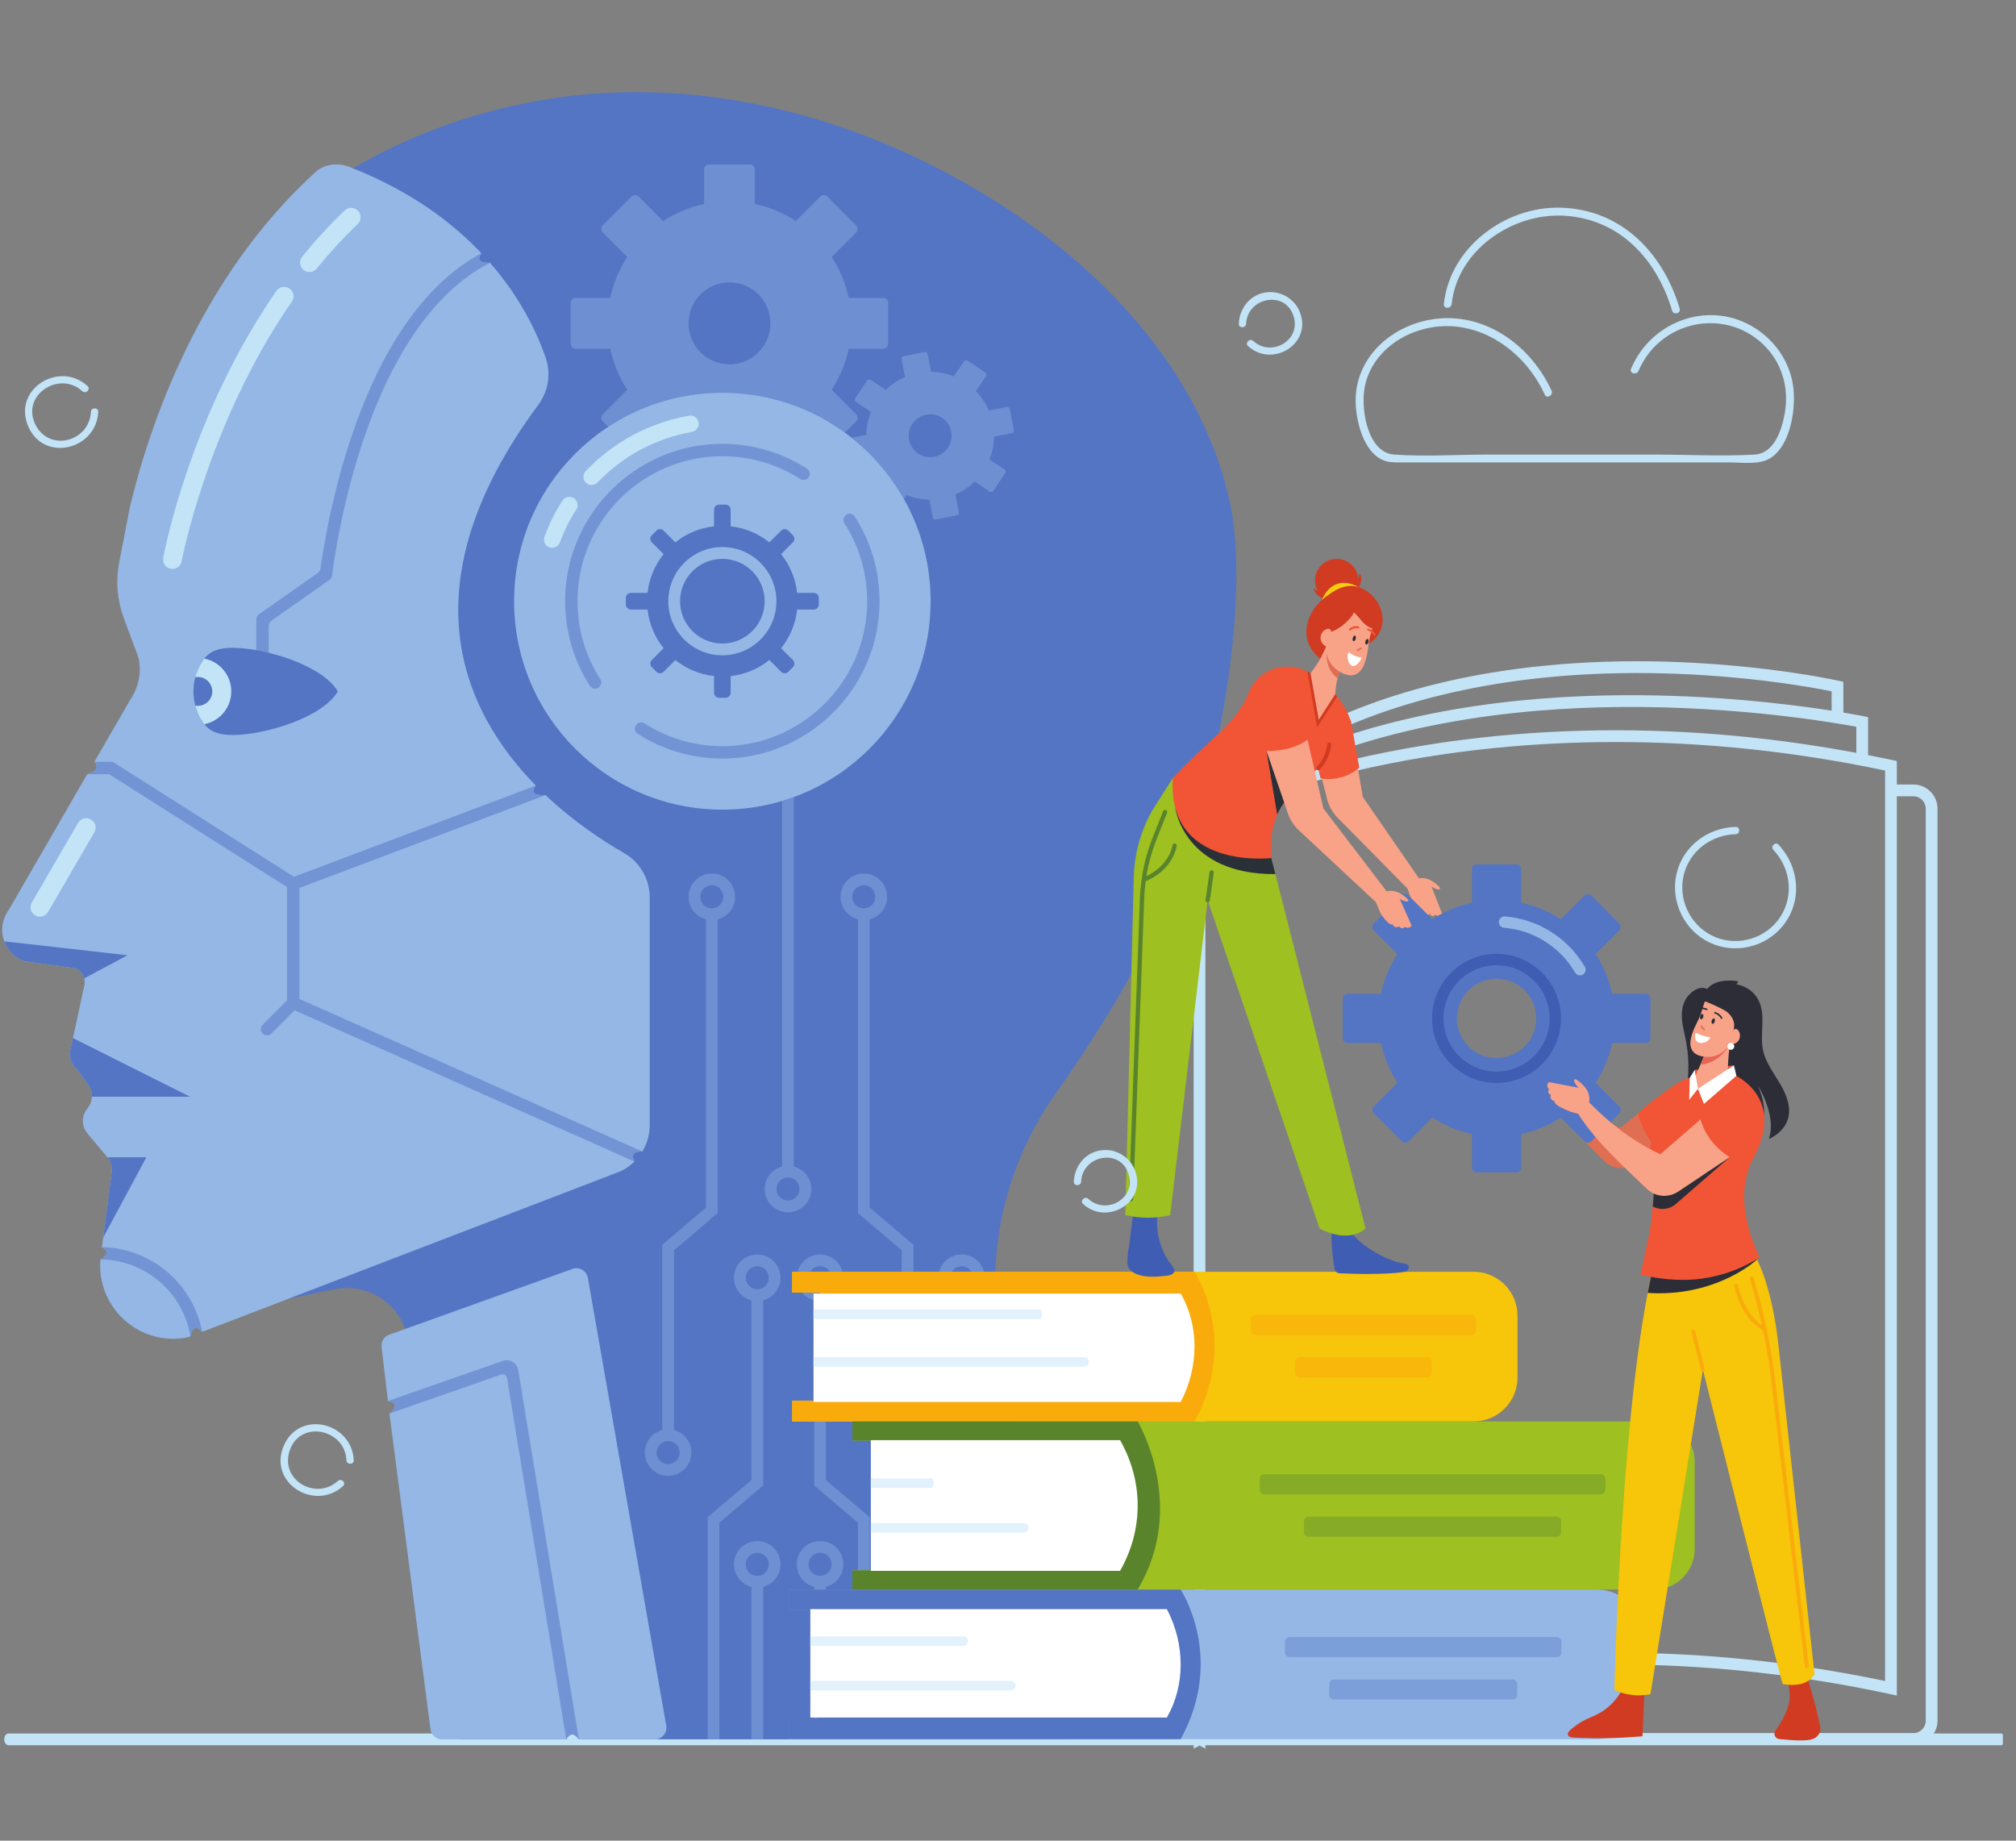 <svg xmlns="http://www.w3.org/2000/svg" xmlns:xlink="http://www.w3.org/1999/xlink" width="460" zoomAndPan="magnify" viewBox="0 0 345 315" height="420" preserveAspectRatio="xMidYMid meet" version="1.0"><rect x="0" y="0" width="345" height="315" fill="#808080" stroke="none"/><defs><clipPath id="0e39561eaf"><path d="M 78.625 113 L 331.84 113 L 331.84 299.238 L 78.625 299.238 Z M 78.625 113 " clip-rule="nonzero"/></clipPath><clipPath id="098581b08d"><path d="M 0.363 296 L 342.75 296 L 342.75 299 L 0.363 299 Z M 0.363 296 " clip-rule="nonzero"/></clipPath><clipPath id="b868269fa2"><path d="M 3 15.75 L 212 15.75 L 212 298 L 3 298 Z M 3 15.75 " clip-rule="nonzero"/></clipPath><clipPath id="673fff52c9"><path d="M 0.375 28 L 111.23 28 L 111.23 229.355 L 0.375 229.355 Z M 0.375 28 " clip-rule="nonzero"/></clipPath><clipPath id="b057c4c722"><path d="M 0.363 161 L 22 161 L 22 168 L 0.363 168 Z M 0.363 161 " clip-rule="nonzero"/></clipPath></defs><g clip-path="url(#0e39561eaf)"><path fill="#c3e3f7" d="M 329.555 138.391 C 329.555 137.223 328.605 136.27 327.438 136.27 L 324.609 136.27 L 324.609 290.16 L 323.391 289.898 C 286.773 282.031 256.703 284.801 237.93 288.508 C 224.773 291.105 215.207 294.5 210.062 296.59 L 327.438 296.59 C 328.605 296.59 329.555 295.637 329.555 294.465 L 329.555 138.391 M 83.113 296.59 L 200.484 296.59 C 195.324 294.496 185.719 291.086 172.535 288.488 C 153.777 284.797 123.738 282.039 87.16 289.898 L 85.941 290.16 L 85.941 136.27 L 83.113 136.27 C 81.945 136.27 80.992 137.223 80.992 138.391 L 80.992 294.465 C 80.992 295.637 81.945 296.59 83.113 296.59 M 87.953 287.668 C 104.879 284.129 120.395 282.832 134.043 282.832 C 149.75 282.832 162.977 284.547 173.012 286.531 C 189.488 289.781 200.48 294.309 204.27 296.012 L 204.27 140.363 C 201.715 139.164 190.41 134.145 172.535 130.625 C 153.914 126.957 124.172 124.219 87.953 131.863 L 87.953 287.668 M 92.875 128.836 C 127.047 122.445 155.109 125.133 173.012 128.668 C 182.457 130.531 190.098 132.812 195.613 134.742 C 175.586 123.766 151.129 121.117 133.012 120.988 C 112.957 120.844 96.609 123.672 92.875 124.375 L 92.875 128.836 M 97.105 121.613 C 103.957 120.551 116.656 118.965 131.543 118.965 C 132.02 118.965 132.504 118.969 132.984 118.973 C 150.25 119.09 173.211 121.473 192.848 131.039 C 174.672 119.25 152.793 115.859 136.246 115.277 C 116.777 114.594 100.762 117.559 97.105 118.301 L 97.105 121.613 M 217.699 131.039 C 237.34 121.473 260.301 119.09 277.566 118.973 C 293.078 118.863 306.371 120.516 313.445 121.613 L 313.445 118.301 C 310.16 117.633 296.91 115.176 280.148 115.176 C 278.242 115.176 276.293 115.207 274.305 115.277 C 257.758 115.859 235.879 119.25 217.699 131.039 M 277.539 120.988 C 259.418 121.117 234.965 123.766 214.938 134.742 C 220.453 132.812 228.094 130.531 237.539 128.668 C 255.441 125.133 283.5 122.445 317.676 128.836 L 317.676 124.375 C 313.941 123.672 297.609 120.844 277.539 120.988 M 206.281 296.012 C 210.07 294.309 221.062 289.781 237.539 286.531 C 256.293 282.828 286.191 280.051 322.598 287.668 L 322.598 131.863 C 286.34 124.211 256.57 126.965 237.93 130.641 C 220.082 134.168 208.824 139.164 206.281 140.363 L 206.281 296.012 M 331.57 138.391 L 331.57 294.465 C 331.57 296.746 329.715 298.605 327.438 298.605 L 206.281 298.605 L 206.281 299.238 L 205.273 298.727 L 204.27 299.238 L 204.27 298.605 L 83.113 298.605 C 80.836 298.605 78.98 296.746 78.98 294.465 L 78.98 138.391 C 78.98 136.109 80.836 134.254 83.113 134.254 L 85.941 134.254 L 85.941 130.234 L 86.734 130.062 C 88.121 129.766 89.496 129.488 90.859 129.219 L 90.859 122.727 L 91.664 122.559 C 91.711 122.551 92.926 122.301 95.09 121.938 L 95.09 116.68 L 95.875 116.504 C 96.055 116.461 113.918 112.484 136.266 113.262 C 149.406 113.719 161.52 115.707 172.262 119.164 C 185.379 123.391 196.477 129.844 205.273 138.336 C 214.074 129.844 225.172 123.391 238.289 119.164 C 249.031 115.707 261.145 113.719 274.285 113.262 C 296.633 112.484 314.496 116.461 314.676 116.504 L 315.457 116.68 L 315.457 121.938 C 317.625 122.301 318.84 122.551 318.887 122.559 L 319.688 122.727 L 319.688 129.219 C 321.055 129.488 322.43 129.766 323.812 130.062 L 324.609 130.234 L 324.609 134.254 L 327.438 134.254 C 329.715 134.254 331.57 136.109 331.57 138.391 " fill-opacity="1" fill-rule="nonzero"/></g><g clip-path="url(#098581b08d)"><path fill="#c3e3f7" d="M 342.383 296.652 L 1.461 296.652 C 1.055 296.652 0.73 297.105 0.73 297.66 C 0.73 298.219 1.055 298.668 1.461 298.668 L 342.383 298.668 C 342.785 298.668 343.113 298.219 343.113 297.66 C 343.113 297.105 342.785 296.652 342.383 296.652 " fill-opacity="1" fill-rule="nonzero"/></g><g clip-path="url(#b868269fa2)"><path fill="#5475c3" d="M 180.547 187.301 C 172.039 199.414 168.672 214.102 171.055 228.676 L 182.492 297.66 L 99.055 297.66 C 97.762 295.789 96.91 297.66 96.91 297.66 L 78.617 297.66 L 71.086 240.359 L 70.828 238.203 L 69.953 230.926 C 69.953 230.062 69.84 229.195 69.617 228.352 C 69.539 228.043 69.445 227.73 69.332 227.43 C 68.801 225.918 67.914 224.535 66.746 223.402 C 64.719 221.473 62.105 220.422 59.359 220.422 C 58.918 220.422 58.465 220.453 58.031 220.508 C 57.77 220.539 57.508 220.574 57.238 220.629 L 50.832 221.949 L 46.23 222.91 L 46.195 222.93 L 31.613 225.926 C 30.949 226.066 30.293 226.141 29.629 226.141 C 28.191 226.141 26.801 225.82 25.492 225.191 C 22.23 223.598 20.105 220.219 20.105 216.594 C 20.105 216.188 20.133 215.777 20.191 215.309 L 21.98 201.578 C 22.395 199.66 21.91 197.645 20.664 196.145 L 17.23 192.07 C 17.117 191.934 17.113 191.742 17.23 191.602 C 18.125 190.523 18.641 189.16 18.684 187.773 C 18.734 186.348 18.277 184.906 17.387 183.746 L 17.34 183.684 L 15.871 181.641 C 15.621 181.293 15.363 181.02 15.168 180.828 C 15.125 180.777 15.078 180.734 15.031 180.688 C 14.926 180.566 14.887 180.414 14.934 180.27 L 14.98 180.133 L 16.688 172.262 L 17.25 169.629 C 17.426 169.031 17.496 168.402 17.465 167.762 L 17.457 167.684 C 17.434 167.352 17.375 167.023 17.297 166.723 L 17.297 166.484 L 17.184 166.25 L 17.184 165.734 L 16.598 165.117 C 16.574 165.078 16.469 164.922 16.438 164.879 L 16.293 164.664 L 16.207 164.582 C 16.152 164.508 16.082 164.434 16.012 164.352 C 15.875 164.203 15.746 164.086 15.648 163.996 L 15.594 163.941 L 15.512 163.871 C 15.379 163.762 15.238 163.656 15.082 163.547 C 14.895 163.41 14.652 163.27 14.41 163.145 L 14.352 163.121 C 14.219 163.055 14.027 162.961 13.781 162.879 L 13.504 162.781 L 7.098 161.906 L 7.098 161.52 L 6.211 161.52 L 6.211 161.109 L 4.195 161.105 C 3.77 160.711 3.484 160.172 3.379 159.566 L 3.363 159.457 C 3.348 159.309 3.336 159.18 3.344 159.055 L 3.359 158.883 C 3.406 158.359 3.621 157.812 3.98 157.32 L 4.078 157.191 L 24.789 121.352 C 26.633 118.617 27.301 115.23 26.629 112.043 L 26.594 111.875 L 26.582 111.855 C 26.559 111.75 26.52 111.602 26.457 111.445 L 23.965 104.754 C 23.027 102.215 22.801 99.477 23.301 96.855 C 23.301 96.855 35.805 47.645 58.434 30.008 C 71.34 21.922 87.074 16.934 102.73 15.965 C 104.754 15.836 106.812 15.766 108.863 15.766 C 129.031 15.766 149.699 21.852 168.625 33.355 C 181.473 41.156 203.977 58.273 210.309 85.223 C 214.484 102.961 207.758 137.766 199.18 155.859 C 194.348 166.102 188.25 176.387 180.547 187.301 " fill-opacity="1" fill-rule="nonzero"/></g><path fill="#6e8fd1" d="M 121.094 297.66 L 123.109 297.66 L 123.109 260.582 L 130.598 254.223 L 130.598 222.527 C 132.309 222.078 133.574 220.523 133.574 218.668 C 133.574 216.469 131.785 214.68 129.59 214.68 C 127.391 214.68 125.602 216.469 125.602 218.668 C 125.602 220.523 126.871 222.078 128.582 222.527 L 128.582 253.285 L 121.094 259.648 L 121.094 297.66 M 129.59 216.691 C 130.676 216.691 131.562 217.578 131.562 218.668 C 131.562 219.762 130.676 220.648 129.59 220.648 C 128.5 220.648 127.617 219.762 127.617 218.668 C 127.617 217.578 128.5 216.691 129.59 216.691 " fill-opacity="1" fill-rule="nonzero"/><path fill="#6e8fd1" d="M 171.043 297.66 L 173.055 297.66 L 173.055 297.633 L 171.043 297.633 L 171.043 297.66 M 160.707 217.641 L 162.879 217.641 C 163.227 217.074 163.848 216.691 164.559 216.691 C 165.273 216.691 165.898 217.074 166.246 217.641 L 168.414 217.641 C 167.961 215.938 166.402 214.68 164.559 214.68 C 162.719 214.68 161.164 215.938 160.707 217.641 " fill-opacity="1" fill-rule="nonzero"/><path fill="#6e8fd1" d="M 128.582 297.66 L 130.598 297.66 L 130.598 271.566 C 132.309 271.117 133.574 269.562 133.574 267.707 C 133.574 265.508 131.785 263.719 129.59 263.719 C 127.391 263.719 125.602 265.508 125.602 267.707 C 125.602 269.562 126.871 271.117 128.582 271.566 L 128.582 297.66 M 129.59 265.734 C 130.676 265.734 131.562 266.621 131.562 267.707 C 131.562 268.797 130.676 269.684 129.59 269.684 C 128.5 269.684 127.617 268.797 127.617 267.707 C 127.617 266.621 128.5 265.734 129.59 265.734 " fill-opacity="1" fill-rule="nonzero"/><path fill="#6e8fd1" d="M 146.82 297.66 L 148.832 297.66 L 148.832 297.633 L 146.82 297.633 L 146.82 297.66 M 146.82 268.75 L 148.832 268.75 L 148.832 259.648 L 141.344 253.285 L 141.344 243.258 L 139.332 243.258 L 139.332 254.223 L 146.82 260.582 L 146.82 268.75 M 139.219 222.496 L 139.219 221.367 L 140.324 221.367 L 140.324 221.203 L 137.262 221.203 C 137.766 221.812 138.441 222.266 139.219 222.496 M 136.488 217.641 L 138.656 217.641 C 139.004 217.074 139.629 216.691 140.34 216.691 C 141.051 216.691 141.676 217.074 142.023 217.641 L 144.191 217.641 C 143.738 215.938 142.18 214.68 140.34 214.68 C 138.496 214.68 136.941 215.938 136.488 217.641 " fill-opacity="1" fill-rule="nonzero"/><path fill="#6e8fd1" d="M 154.309 217.641 L 156.32 217.641 L 156.32 213.027 L 148.832 206.664 L 148.832 157.328 C 150.543 156.883 151.812 155.324 151.812 153.473 C 151.812 151.27 150.023 149.48 147.824 149.48 C 145.629 149.48 143.84 151.27 143.84 153.473 C 143.84 155.324 145.109 156.883 146.82 157.328 L 146.82 207.598 L 154.309 213.961 L 154.309 217.641 M 147.824 151.496 C 148.918 151.496 149.797 152.383 149.797 153.473 C 149.797 154.562 148.918 155.449 147.824 155.449 C 146.738 155.449 145.852 154.562 145.852 153.473 C 145.852 152.383 146.738 151.496 147.824 151.496 " fill-opacity="1" fill-rule="nonzero"/><path fill="#6e8fd1" d="M 114.332 252.566 C 116.531 252.566 118.316 250.781 118.316 248.578 C 118.316 246.723 117.047 245.168 115.336 244.723 L 115.336 213.961 L 122.824 207.598 L 122.824 157.328 C 124.535 156.883 125.805 155.324 125.805 153.473 C 125.805 151.27 124.02 149.48 121.82 149.48 C 119.621 149.48 117.832 151.27 117.832 153.473 C 117.832 155.324 119.102 156.883 120.812 157.328 L 120.812 206.664 L 113.324 213.027 L 113.324 244.723 C 111.613 245.168 110.348 246.723 110.348 248.578 C 110.348 250.781 112.133 252.566 114.332 252.566 M 114.332 246.602 C 115.418 246.602 116.305 247.488 116.305 248.578 C 116.305 249.668 115.418 250.555 114.332 250.555 C 113.246 250.555 112.359 249.668 112.359 248.578 C 112.359 247.488 113.246 246.602 114.332 246.602 M 121.82 151.496 C 122.906 151.496 123.793 152.383 123.793 153.473 C 123.793 154.562 122.906 155.449 121.82 155.449 C 120.734 155.449 119.848 154.562 119.848 153.473 C 119.848 152.383 120.734 151.496 121.82 151.496 " fill-opacity="1" fill-rule="nonzero"/><path fill="#6e8fd1" d="M 139.332 297.66 L 141.344 297.66 L 141.344 297.633 L 139.332 297.633 L 139.332 297.66 M 139.332 294.074 L 139.73 294.074 L 139.73 293.918 L 139.332 293.918 L 139.332 294.074 M 139.332 272.016 L 141.344 272.016 L 141.344 271.566 C 143.059 271.117 144.328 269.562 144.328 267.707 C 144.328 265.508 142.535 263.719 140.34 263.719 C 138.141 263.719 136.352 265.508 136.352 267.707 C 136.352 269.562 137.621 271.117 139.332 271.566 L 139.332 272.016 M 140.34 265.734 C 141.43 265.734 142.316 266.621 142.316 267.707 C 142.316 268.797 141.43 269.684 140.34 269.684 C 139.25 269.684 138.363 268.797 138.363 267.707 C 138.363 266.621 139.25 265.734 140.34 265.734 " fill-opacity="1" fill-rule="nonzero"/><path fill="#6e8fd1" d="M 134.848 207.469 C 137.047 207.469 138.836 205.68 138.836 203.48 C 138.836 201.625 137.57 200.07 135.852 199.621 L 135.852 136.402 C 135.191 136.645 134.52 136.863 133.84 137.07 L 133.84 199.621 C 132.129 200.07 130.863 201.625 130.863 203.48 C 130.863 205.68 132.648 207.469 134.848 207.469 M 134.848 201.504 C 135.938 201.504 136.824 202.387 136.824 203.48 C 136.824 204.566 135.938 205.453 134.848 205.453 C 133.762 205.453 132.875 204.566 132.875 203.48 C 132.875 202.387 133.762 201.504 134.848 201.504 " fill-opacity="1" fill-rule="nonzero"/><path fill="#6e8fd1" d="M 156.32 297.66 L 154.309 297.66 L 154.309 297.633 L 156.32 297.633 Z M 156.32 297.66 " fill-opacity="1" fill-rule="nonzero"/><path fill="#6e8fd1" d="M 144.582 74.031 L 146.523 72.086 C 146.852 71.758 146.852 71.227 146.523 70.895 L 142.332 66.699 C 143.703 64.594 144.703 62.227 145.238 59.688 L 151.16 59.688 C 151.625 59.688 152 59.312 152 58.844 L 152 51.828 C 152 51.363 151.625 50.984 151.16 50.984 L 145.238 50.984 C 144.703 48.445 143.703 46.078 142.332 43.973 L 146.523 39.781 C 146.852 39.449 146.852 38.914 146.523 38.586 L 141.566 33.625 C 141.402 33.461 141.188 33.379 140.969 33.379 C 140.758 33.379 140.539 33.461 140.375 33.625 L 136.188 37.82 C 134.082 36.449 131.719 35.449 129.18 34.91 L 129.18 28.984 C 129.18 28.52 128.805 28.141 128.336 28.141 L 121.328 28.141 C 120.863 28.141 120.488 28.52 120.488 28.984 L 120.488 34.91 C 117.953 35.449 115.586 36.449 113.48 37.82 L 109.293 33.625 C 109.129 33.461 108.914 33.379 108.695 33.379 C 108.48 33.379 108.266 33.461 108.102 33.625 L 103.145 38.586 C 102.816 38.914 102.816 39.449 103.145 39.781 L 107.336 43.973 C 105.965 46.078 104.965 48.445 104.43 50.984 L 98.508 50.984 C 98.043 50.984 97.668 51.363 97.668 51.828 L 97.668 58.844 C 97.668 59.312 98.043 59.688 98.508 59.688 L 104.43 59.688 C 104.965 62.227 105.965 64.594 107.336 66.699 L 103.145 70.895 C 102.816 71.227 102.816 71.758 103.145 72.086 L 104.094 73.035 C 109.699 69.352 116.41 67.211 123.617 67.211 C 131.453 67.211 138.699 69.742 144.582 74.031 M 124.836 48.328 C 128.703 48.328 131.84 51.465 131.84 55.336 C 131.84 59.211 128.703 62.348 124.836 62.348 C 120.965 62.348 117.832 59.211 117.832 55.336 C 117.832 51.465 120.965 48.328 124.836 48.328 " fill-opacity="1" fill-rule="nonzero"/><path fill="#6e8fd1" d="M 160.062 88.902 C 160.09 88.902 160.117 88.898 160.148 88.895 L 163.75 88.18 C 163.988 88.133 164.145 87.902 164.098 87.664 L 163.492 84.617 C 164.742 84.082 165.855 83.328 166.797 82.41 L 169.375 84.137 C 169.449 84.191 169.535 84.215 169.617 84.215 C 169.762 84.215 169.902 84.145 169.988 84.016 L 172.027 80.965 C 172.164 80.762 172.109 80.488 171.906 80.352 L 169.328 78.625 C 169.82 77.402 170.094 76.086 170.109 74.727 L 173.152 74.121 C 173.391 74.074 173.547 73.844 173.5 73.605 L 172.785 70 C 172.742 69.789 172.559 69.645 172.352 69.645 C 172.324 69.645 172.297 69.648 172.266 69.652 L 169.227 70.254 C 168.691 69.004 167.938 67.891 167.02 66.949 L 168.746 64.367 C 168.883 64.168 168.828 63.891 168.625 63.754 L 165.574 61.711 C 165.5 61.66 165.414 61.637 165.332 61.637 C 165.188 61.637 165.051 61.707 164.965 61.832 L 163.238 64.414 C 162.02 63.922 160.703 63.648 159.344 63.633 L 158.742 60.586 C 158.699 60.375 158.516 60.23 158.312 60.23 C 158.281 60.23 158.254 60.234 158.223 60.238 L 154.621 60.953 C 154.383 61 154.23 61.234 154.277 61.473 L 154.879 64.516 C 153.629 65.051 152.516 65.805 151.574 66.723 L 148.996 64.996 C 148.922 64.945 148.836 64.922 148.754 64.922 C 148.609 64.922 148.473 64.988 148.383 65.117 L 146.344 68.168 C 146.207 68.371 146.262 68.645 146.465 68.785 L 149.043 70.512 C 148.555 71.73 148.281 73.051 148.262 74.41 L 145.734 74.91 C 149.352 77.781 152.402 81.34 154.688 85.391 L 155.133 84.723 C 156.352 85.211 157.668 85.484 159.027 85.504 L 159.629 88.547 C 159.672 88.758 159.855 88.902 160.062 88.902 M 159.191 70.895 C 160.906 70.895 162.438 72.105 162.785 73.855 C 163.176 75.844 161.887 77.773 159.898 78.168 C 159.656 78.219 159.418 78.238 159.184 78.238 C 157.465 78.238 155.934 77.027 155.59 75.281 C 155.195 73.289 156.488 71.359 158.473 70.965 C 158.715 70.918 158.953 70.895 159.191 70.895 " fill-opacity="1" fill-rule="nonzero"/><g clip-path="url(#673fff52c9)"><path fill="#94b7e5" d="M 111.188 153.586 L 111.188 192.535 C 111.188 194.16 110.738 195.719 109.93 197.062 C 109.93 197.062 107.547 196.805 108.574 198.781 C 107.902 199.445 107.109 200.008 106.223 200.434 L 49.363 222.254 L 49.355 222.258 L 34.602 227.922 C 32.945 226.039 32.586 228.695 32.586 228.695 L 32.211 228.836 C 29.496 229.414 26.699 229.062 24.211 227.867 C 19.855 225.742 17.141 221.348 17.141 216.594 C 17.141 216.238 17.16 215.891 17.184 215.539 C 19.406 214.32 17.445 213.426 17.445 213.426 L 17.656 211.797 L 19.059 201.055 C 19.316 200 19.078 198.875 18.387 198.047 L 14.965 193.984 C 13.93 192.75 13.914 190.953 14.945 189.707 C 15.441 189.109 15.699 188.395 15.715 187.684 C 15.746 186.93 15.512 186.18 15.031 185.555 L 15.016 185.539 L 13.465 183.375 C 13.289 183.133 13.062 182.926 12.859 182.703 C 12.027 181.801 11.738 180.535 12.109 179.363 L 12.484 177.645 L 13.789 171.629 L 14.375 168.879 C 14.484 168.559 14.52 168.238 14.5 167.918 C 14.488 167.758 14.461 167.598 14.422 167.438 L 14.414 167.414 C 14.395 167.332 14.363 167.254 14.332 167.18 L 14.332 167.172 L 14.324 167.152 C 14.293 167.078 14.262 167 14.215 166.926 L 14.211 166.914 L 14.168 166.828 C 14.133 166.77 14.098 166.715 14.059 166.66 L 14.016 166.594 L 14.004 166.578 C 13.949 166.508 13.895 166.441 13.84 166.375 L 13.73 166.266 L 13.629 166.172 L 13.602 166.141 C 13.535 166.09 13.465 166.035 13.398 165.988 C 13.297 165.922 13.191 165.855 13.082 165.801 C 12.992 165.758 12.902 165.715 12.809 165.684 L 4.32 164.52 C 4.215 164.5 4.164 164.5 4.164 164.5 L 4.137 164.488 L 4.133 164.484 L 4.109 164.484 C 3.977 164.434 3.84 164.379 3.707 164.316 C 3.613 164.273 3.516 164.223 3.422 164.172 C 3.363 164.145 3.305 164.109 3.25 164.078 L 3.246 164.074 L 3.219 164.059 C 3.117 163.996 3.02 163.938 2.926 163.867 C 2.812 163.797 2.711 163.719 2.609 163.641 C 1.762 163 1.109 162.125 0.73 161.094 C 0.605 160.754 0.508 160.395 0.449 160.023 C 0.438 159.969 0.43 159.91 0.43 159.859 C 0.383 159.547 0.367 159.238 0.379 158.926 L 0.379 158.898 L 0.398 158.641 C 0.5 157.543 0.918 156.477 1.59 155.562 L 14.926 132.488 C 14.926 132.488 17.52 132.004 16.148 130.367 L 22.273 119.77 C 23.707 117.688 24.246 115.117 23.723 112.656 C 23.707 112.602 23.707 112.555 23.691 112.52 L 21.188 105.789 C 20.066 102.746 19.785 99.457 20.391 96.293 L 20.395 96.262 L 22.219 86.82 C 25.488 73.113 34.008 47.395 54.363 29.113 C 55.945 28.051 57.961 27.855 59.738 28.543 C 59.969 28.629 60.191 28.719 60.414 28.812 C 70.273 32.738 77.344 38.004 82.383 43.34 L 82.379 43.344 C 82.297 43.453 80.98 45.094 83.855 44.965 C 89.227 51.121 92 57.203 93.387 61.223 C 94.332 63.961 93.828 66.98 92.102 69.309 C 69.258 100.141 79.23 121.723 91.695 134.438 L 91.691 134.441 C 91.598 134.551 90.152 136.238 93.367 136.078 C 98.258 140.699 103.324 143.996 106.797 145.984 C 109.52 147.543 111.188 150.449 111.188 153.586 " fill-opacity="1" fill-rule="nonzero"/></g><g clip-path="url(#b057c4c722)"><path fill="#5475c3" d="M 21.809 163.48 L 21.785 163.496 L 14.418 167.426 L 14.414 167.414 C 14.395 167.332 14.363 167.254 14.332 167.18 L 14.332 167.172 L 14.324 167.152 C 14.293 167.078 14.262 167 14.215 166.926 L 14.211 166.914 L 14.168 166.828 C 14.133 166.77 14.098 166.715 14.059 166.66 L 14.016 166.594 L 14.004 166.578 C 13.949 166.508 13.895 166.441 13.84 166.375 L 13.73 166.266 L 13.629 166.172 L 13.602 166.141 C 13.535 166.09 13.465 166.035 13.398 165.988 C 13.297 165.922 13.191 165.855 13.082 165.801 C 12.992 165.758 12.902 165.715 12.809 165.684 L 4.32 164.52 C 4.215 164.5 4.164 164.5 4.164 164.5 L 4.137 164.488 L 4.133 164.484 L 4.109 164.484 C 3.977 164.434 3.84 164.379 3.707 164.316 C 3.613 164.273 3.516 164.223 3.422 164.172 C 3.363 164.145 3.305 164.109 3.25 164.078 L 3.246 164.074 L 3.219 164.059 C 3.117 163.996 3.02 163.938 2.926 163.867 C 2.812 163.797 2.711 163.719 2.609 163.641 C 1.762 163 1.109 162.125 0.73 161.094 C 6.59 161.738 21.809 163.48 21.809 163.48 " fill-opacity="1" fill-rule="nonzero"/></g><path fill="#5475c3" d="M 32.523 187.684 L 15.715 187.684 C 15.746 186.93 15.516 186.18 15.035 185.555 L 15.02 185.539 L 13.465 183.375 C 13.289 183.133 13.066 182.926 12.859 182.703 C 12.027 181.801 11.734 180.539 12.109 179.363 L 12.484 177.645 L 32.523 187.684 " fill-opacity="1" fill-rule="nonzero"/><path fill="#5475c3" d="M 19.059 201.055 C 19.316 200 19.078 198.879 18.387 198.047 L 25.043 198.047 L 17.656 211.797 L 19.059 201.055 " fill-opacity="1" fill-rule="nonzero"/><path fill="#94b7e5" d="M 140.125 102.32 C 140.125 101.844 139.742 101.461 139.266 101.461 L 136.414 101.461 C 136.141 98.969 135.156 96.691 133.668 94.836 L 135.688 92.816 C 136.023 92.477 136.023 91.934 135.688 91.598 L 134.895 90.801 C 134.559 90.465 134.012 90.465 133.68 90.801 L 131.66 92.82 C 129.805 91.332 127.527 90.348 125.039 90.07 L 125.039 87.219 C 125.039 86.746 124.652 86.359 124.176 86.359 L 123.055 86.359 C 122.578 86.359 122.195 86.746 122.195 87.219 L 122.195 90.07 C 119.703 90.348 117.43 91.332 115.574 92.82 L 113.559 90.801 C 113.223 90.465 112.676 90.465 112.34 90.801 L 111.543 91.598 C 111.207 91.934 111.207 92.477 111.543 92.816 L 113.562 94.836 C 112.074 96.691 111.09 98.969 110.816 101.461 L 107.969 101.461 C 107.492 101.461 107.105 101.844 107.105 102.32 L 107.105 103.445 C 107.105 103.922 107.492 104.309 107.969 104.309 L 110.816 104.309 C 111.09 106.801 112.074 109.078 113.562 110.934 L 111.543 112.953 C 111.207 113.289 111.207 113.836 111.543 114.172 L 112.34 114.969 C 112.676 115.305 113.223 115.305 113.559 114.969 L 115.574 112.949 C 117.43 114.438 119.703 115.422 122.195 115.695 L 122.195 118.547 C 122.195 119.023 122.578 119.41 123.055 119.41 L 124.176 119.41 C 124.652 119.41 125.039 119.023 125.039 118.547 L 125.039 115.695 C 127.527 115.422 129.805 114.438 131.66 112.949 L 133.68 114.969 C 134.012 115.305 134.559 115.305 134.895 114.969 L 135.688 114.172 C 136.023 113.836 136.023 113.289 135.688 112.953 L 133.668 110.934 C 135.156 109.078 136.141 106.801 136.414 104.309 L 139.266 104.309 C 139.742 104.309 140.125 103.922 140.125 103.445 L 140.125 102.32 M 159.258 102.883 C 159.258 122.586 143.301 138.559 123.617 138.559 C 103.934 138.559 87.977 122.586 87.977 102.883 C 87.977 83.184 103.934 67.211 123.617 67.211 C 143.301 67.211 159.258 83.184 159.258 102.883 " fill-opacity="1" fill-rule="nonzero"/><path fill="#7294d4" d="M 123.617 129.816 C 124.148 129.816 124.684 129.801 125.223 129.77 C 138.691 128.98 149.609 118.102 150.465 104.625 C 150.844 98.637 149.254 93.027 146.281 88.387 C 146.078 88.074 145.742 87.91 145.398 87.91 C 145.133 87.91 144.867 88.008 144.66 88.215 L 144.645 88.23 C 144.293 88.582 144.242 89.133 144.512 89.551 C 147.27 93.863 148.727 99.09 148.34 104.66 C 147.48 116.922 137.578 126.809 125.328 127.637 C 124.754 127.676 124.184 127.695 123.617 127.695 C 118.719 127.695 114.148 126.266 110.301 123.801 C 110.121 123.684 109.918 123.629 109.719 123.629 C 109.449 123.629 109.184 123.73 108.984 123.93 L 108.961 123.953 C 108.492 124.426 108.574 125.211 109.133 125.57 C 113.316 128.258 118.285 129.816 123.617 129.816 " fill-opacity="1" fill-rule="nonzero"/><path fill="#7294d4" d="M 101.832 117.855 C 102.102 117.855 102.375 117.754 102.582 117.543 C 102.93 117.195 102.996 116.652 102.734 116.238 C 100.262 112.383 98.832 107.793 98.832 102.883 C 98.832 89.203 109.953 78.074 123.617 78.074 C 128.527 78.074 133.109 79.512 136.965 81.984 C 137.133 82.094 137.32 82.145 137.508 82.145 C 137.781 82.145 138.051 82.039 138.254 81.836 L 138.27 81.816 C 138.742 81.344 138.66 80.555 138.098 80.195 C 133.914 77.512 128.945 75.953 123.617 75.953 C 123.082 75.953 122.543 75.969 122.004 76 C 108.543 76.789 97.625 87.66 96.766 101.137 C 96.387 107.117 97.977 112.73 100.941 117.367 C 101.148 117.688 101.488 117.855 101.832 117.855 " fill-opacity="1" fill-rule="nonzero"/><path fill="#94b7e5" d="M 112.043 297.66 L 99.055 297.66 C 97.762 295.789 96.906 297.66 96.906 297.66 L 75.648 297.66 C 74.633 297.66 73.777 296.902 73.66 295.891 L 66.645 241.91 C 68.914 240.125 66.391 239.754 66.391 239.754 L 65.297 230.512 C 65.199 229.668 65.641 228.855 66.398 228.484 L 69.336 227.43 L 97.75 217.234 C 98.957 216.641 100.395 217.379 100.609 218.707 L 114.02 295.332 C 114.219 296.555 113.277 297.66 112.043 297.66 " fill-opacity="1" fill-rule="nonzero"/><path fill="#7294d4" d="M 96.906 297.66 C 96.906 297.66 97.285 296.828 97.922 296.828 C 98.242 296.828 98.625 297.035 99.055 297.66 L 88.688 234.465 C 88.527 233.461 87.66 232.777 86.707 232.777 C 86.488 232.777 86.266 232.812 86.043 232.891 L 70.828 238.203 L 66.391 239.754 C 66.391 239.754 67.59 239.93 67.59 240.625 C 67.594 240.938 67.348 241.355 66.645 241.91 L 71.086 240.355 L 85.777 235.227 C 85.859 235.195 85.941 235.184 86.023 235.184 C 86.379 235.184 86.703 235.441 86.766 235.816 L 96.906 297.66 " fill-opacity="1" fill-rule="nonzero"/><path fill="#5475c3" d="M 57.805 118.324 C 55.234 122.785 45.332 125.781 39.816 125.781 C 37.207 125.781 35.891 125.113 34.961 123.938 C 34.82 123.766 34.691 123.578 34.57 123.387 C 34.043 122.559 33.66 121.668 33.418 120.746 C 33 119.16 33 117.488 33.418 115.902 C 33.656 114.98 34.043 114.086 34.57 113.258 C 34.695 113.062 34.824 112.879 34.961 112.707 C 35.895 111.531 37.211 110.863 39.816 110.863 C 45.332 110.863 55.234 113.863 57.805 118.324 " fill-opacity="1" fill-rule="nonzero"/><path fill="#5475c3" d="M 108.574 198.781 C 108.062 197.793 108.402 197.363 108.867 197.18 C 108.402 197.363 108.059 197.793 108.574 198.777 L 108.574 198.781 M 92.957 136.09 C 93.082 136.09 93.215 136.086 93.359 136.078 L 93.363 136.078 C 93.219 136.086 93.082 136.086 92.957 136.086 C 91.621 136.086 91.281 135.703 91.285 135.305 C 91.281 135.703 91.621 136.09 92.957 136.09 M 91.336 135.039 C 91.434 134.742 91.656 134.484 91.691 134.445 L 91.688 134.445 C 91.648 134.492 91.434 134.746 91.336 135.039 " fill-opacity="1" fill-rule="nonzero"/><path fill="#7294d4" d="M 108.574 198.777 C 108.059 197.793 108.402 197.363 108.867 197.18 C 109.145 197.074 109.461 197.051 109.676 197.051 C 109.828 197.051 109.926 197.062 109.926 197.062 L 51.238 170.945 L 51.238 151.957 L 93.359 136.078 C 93.215 136.086 93.082 136.09 92.957 136.09 C 91.621 136.09 91.281 135.703 91.285 135.305 C 91.289 135.215 91.309 135.125 91.336 135.039 C 91.434 134.746 91.648 134.492 91.688 134.445 L 50.301 150.043 L 19.496 130.508 L 19.273 130.367 L 16.148 130.367 C 17.523 132.004 14.926 132.488 14.926 132.488 L 18.656 132.488 L 49.121 151.809 L 49.121 171.191 L 44.953 175.363 C 44.535 175.781 44.535 176.449 44.953 176.867 C 45.156 177.074 45.43 177.176 45.699 177.176 C 45.973 177.176 46.242 177.074 46.449 176.867 L 50.41 172.895 L 108.574 198.781 " fill-opacity="1" fill-rule="nonzero"/><path fill="#5475c3" d="M 82.344 43.387 C 82.359 43.367 82.375 43.352 82.379 43.344 C 82.371 43.352 82.359 43.367 82.344 43.387 " fill-opacity="1" fill-rule="nonzero"/><path fill="#7294d4" d="M 45.98 111.711 L 45.98 107.172 C 45.98 106.777 46.172 106.41 46.496 106.184 L 56.395 99.227 C 56.641 99.051 56.805 98.781 56.84 98.477 C 56.852 98.336 58.395 84.637 63.793 70.871 C 67.57 61.23 73.883 50.051 83.859 44.965 C 83.75 44.969 83.648 44.973 83.555 44.973 C 81.254 44.973 82.145 43.656 82.344 43.387 C 82.359 43.367 82.371 43.352 82.379 43.344 C 73.984 47.836 67 56.883 61.82 70.094 C 57.141 82.035 55.305 93.938 54.848 97.309 C 54.809 97.602 54.648 97.863 54.406 98.035 L 44.375 105.078 C 44.055 105.305 43.863 105.676 43.863 106.07 L 43.863 111.262 C 44.555 111.387 45.262 111.535 45.98 111.711 " fill-opacity="1" fill-rule="nonzero"/><path fill="#5475c3" d="M 43.863 117.051 L 45.98 117.051 L 45.98 111.711 C 45.262 111.535 44.555 111.387 43.863 111.262 L 43.863 117.051 " fill-opacity="1" fill-rule="nonzero"/><path fill="#a7bfe7" d="M 34.602 227.922 C 34.602 227.922 34.602 227.918 34.602 227.918 C 34.285 227.562 34.02 227.371 33.793 227.289 C 34.02 227.371 34.285 227.566 34.602 227.922 M 17.691 215.215 C 18.148 214.867 18.273 214.551 18.238 214.285 C 18.273 214.551 18.148 214.867 17.691 215.215 " fill-opacity="1" fill-rule="nonzero"/><path fill="#7294d4" d="M 32.582 228.695 C 32.582 228.695 32.781 227.246 33.551 227.246 C 33.625 227.246 33.707 227.262 33.793 227.289 C 34.02 227.371 34.285 227.562 34.602 227.918 C 34.441 227.07 34.219 226.25 33.938 225.449 C 31.891 219.465 26.73 214.914 20.398 213.727 C 19.441 213.547 18.453 213.441 17.445 213.426 C 17.445 213.426 18.164 213.754 18.238 214.285 C 18.273 214.551 18.148 214.867 17.691 215.215 C 17.555 215.32 17.387 215.43 17.184 215.539 C 18.195 215.547 19.184 215.648 20.141 215.84 C 25.562 216.902 29.996 220.781 31.848 225.883 C 32.176 226.785 32.426 227.723 32.582 228.695 " fill-opacity="1" fill-rule="nonzero"/><path fill="#c3e3f7" d="M 39.578 118.324 C 39.578 121.109 37.594 123.426 34.961 123.938 C 34.82 123.766 34.691 123.578 34.57 123.387 C 34.043 122.559 33.66 121.668 33.418 120.746 C 33.559 120.773 33.707 120.785 33.859 120.785 C 35.223 120.785 36.324 119.684 36.324 118.324 C 36.324 116.961 35.223 115.855 33.859 115.855 C 33.707 115.855 33.559 115.871 33.418 115.902 C 33.656 114.98 34.043 114.086 34.57 113.258 C 34.695 113.062 34.824 112.879 34.961 112.707 C 37.594 113.219 39.578 115.539 39.578 118.324 " fill-opacity="1" fill-rule="nonzero"/><path fill="#94b7e5" d="M 130.855 102.883 C 130.855 98.887 127.609 95.637 123.617 95.637 C 119.625 95.637 116.379 98.887 116.379 102.883 C 116.379 106.879 119.625 110.129 123.617 110.129 C 127.609 110.129 130.855 106.879 130.855 102.883 Z M 132.871 102.883 C 132.871 107.992 128.719 112.145 123.617 112.145 C 118.516 112.145 114.367 107.992 114.367 102.883 C 114.367 97.777 118.516 93.621 123.617 93.621 C 128.719 93.621 132.871 97.777 132.871 102.883 " fill-opacity="1" fill-rule="nonzero"/><path fill="#c3e3f7" d="M 61.273 36.074 C 60.66 35.43 59.641 35.402 58.996 36.016 C 56.461 38.426 54.012 41.086 51.707 43.922 C 51.145 44.613 51.25 45.629 51.941 46.191 C 52.238 46.434 52.598 46.551 52.953 46.551 C 53.422 46.551 53.887 46.348 54.203 45.957 C 56.422 43.227 58.781 40.668 61.215 38.355 C 61.859 37.742 61.887 36.723 61.273 36.074 " fill-opacity="1" fill-rule="nonzero"/><path fill="#c3e3f7" d="M 49.543 49.379 C 48.812 48.871 47.809 49.051 47.301 49.781 C 32.59 70.984 28.109 94.469 27.926 95.461 C 27.766 96.336 28.34 97.176 29.215 97.34 C 29.316 97.355 29.414 97.367 29.512 97.367 C 30.273 97.367 30.949 96.824 31.094 96.047 C 31.137 95.812 35.625 72.262 49.945 51.621 C 50.453 50.891 50.273 49.887 49.543 49.379 " fill-opacity="1" fill-rule="nonzero"/><path fill="#c3e3f7" d="M 15.562 140.246 C 14.797 139.797 13.812 140.059 13.363 140.828 L 5.441 154.453 C 4.992 155.223 5.254 156.211 6.02 156.656 C 6.273 156.809 6.555 156.875 6.828 156.875 C 7.383 156.875 7.926 156.59 8.223 156.074 L 16.145 142.449 C 16.594 141.68 16.332 140.691 15.562 140.246 " fill-opacity="1" fill-rule="nonzero"/><path fill="#c3e3f7" d="M 119.547 72.277 C 119.41 71.512 118.676 71 117.914 71.137 C 111.141 72.34 105.023 75.617 100.23 80.605 C 99.688 81.168 99.707 82.062 100.27 82.602 C 100.539 82.863 100.891 82.996 101.246 82.996 C 101.613 82.996 101.984 82.852 102.258 82.562 C 106.637 78.004 112.223 75.016 118.406 73.914 C 119.172 73.777 119.684 73.043 119.547 72.277 " fill-opacity="1" fill-rule="nonzero"/><path fill="#c3e3f7" d="M 97.43 85.027 C 96.914 85.027 96.469 85.305 96.219 85.711 C 94.996 87.629 93.973 89.691 93.176 91.848 C 92.906 92.578 93.277 93.387 94.008 93.66 C 94.168 93.719 94.336 93.746 94.496 93.746 C 95.07 93.746 95.609 93.395 95.816 92.828 C 96.547 90.848 97.488 88.957 98.613 87.203 L 98.836 86.855 L 98.836 86.438 C 98.836 85.656 98.207 85.027 97.43 85.027 " fill-opacity="1" fill-rule="nonzero"/><path fill="#94b7e5" d="M 280.84 279.543 L 280.84 290.105 C 280.84 294.266 277.473 297.633 273.32 297.633 L 134.973 297.633 L 134.973 294.074 L 139.73 294.074 L 139.73 275.574 L 134.973 275.574 L 134.973 272.016 L 273.32 272.016 C 275.73 272.016 277.875 273.156 279.254 274.918 C 280.25 276.195 280.84 277.801 280.84 279.543 " fill-opacity="1" fill-rule="nonzero"/><path fill="#5475c3" d="M 202.043 297.633 L 134.973 297.633 L 134.973 294.074 L 139.73 294.074 L 139.73 275.578 L 134.973 275.578 L 134.973 272.016 L 202.043 272.016 C 202.043 272.016 209.758 283.645 202.043 297.633 " fill-opacity="1" fill-rule="nonzero"/><path fill="#ffffff" d="M 138.672 275.371 L 138.672 293.918 L 199.688 293.918 C 202.832 288.465 202.832 281.371 199.688 275.371 L 138.672 275.371 " fill-opacity="1" fill-rule="nonzero"/><path fill="#f7c509" d="M 259.695 225.172 L 259.695 235.734 C 259.695 239.887 256.328 243.258 252.176 243.258 L 135.566 243.258 L 135.566 239.699 L 140.324 239.699 L 140.324 221.203 L 135.566 221.203 L 135.566 217.641 L 252.176 217.641 C 254.586 217.641 256.734 218.781 258.109 220.543 C 259.105 221.824 259.695 223.426 259.695 225.172 " fill-opacity="1" fill-rule="nonzero"/><path fill="#f9ab0c" d="M 204.418 243.258 L 135.566 243.258 L 135.566 239.699 L 140.324 239.699 L 140.324 221.203 L 135.566 221.203 L 135.566 217.641 L 204.418 217.641 C 204.418 217.641 212.129 229.27 204.418 243.258 " fill-opacity="1" fill-rule="nonzero"/><path fill="#ffffff" d="M 139.219 221.367 L 139.219 239.914 L 202.059 239.914 C 205.203 233.91 205.203 226.82 202.059 221.367 L 139.219 221.367 " fill-opacity="1" fill-rule="nonzero"/><path fill="#9ec020" d="M 290.012 250.164 L 290.012 265.113 C 290.012 268.926 286.922 272.016 283.109 272.016 L 145.867 272.016 L 145.867 268.75 L 150.234 268.75 L 150.234 246.523 L 145.867 246.523 L 145.867 243.258 L 283.109 243.258 C 286.922 243.258 290.012 246.352 290.012 250.164 " fill-opacity="1" fill-rule="nonzero"/><path fill="#59842c" d="M 194.691 272.016 L 145.867 272.016 L 145.867 268.75 L 150.234 268.75 L 150.234 246.523 L 145.867 246.523 L 145.867 243.258 L 194.691 243.258 C 194.691 243.258 203.305 257.645 194.691 272.016 " fill-opacity="1" fill-rule="nonzero"/><path fill="#ffffff" d="M 149.027 246.461 L 149.027 268.824 L 191.684 268.824 C 195.695 261.734 195.695 253.551 191.684 246.461 L 149.027 246.461 " fill-opacity="1" fill-rule="nonzero"/><path fill="#e2f2fc" d="M 139.219 225.73 L 177.906 225.73 C 178.453 225.73 178.453 224.094 177.906 224.094 L 139.219 224.094 L 139.219 225.73 " fill-opacity="1" fill-rule="nonzero"/><path fill="#e2f2fc" d="M 139.219 233.883 L 185.535 233.883 C 186.625 233.883 186.625 232.246 185.535 232.246 L 139.219 232.246 L 139.219 233.883 " fill-opacity="1" fill-rule="nonzero"/><path fill="#e2f2fc" d="M 149.027 254.641 L 159.379 254.641 C 159.926 254.641 159.926 253.004 159.379 253.004 L 149.027 253.004 L 149.027 254.641 " fill-opacity="1" fill-rule="nonzero"/><path fill="#e2f2fc" d="M 149.027 262.281 L 175.184 262.281 C 176.273 262.281 176.273 260.641 175.184 260.641 L 149.027 260.641 L 149.027 262.281 " fill-opacity="1" fill-rule="nonzero"/><path fill="#e2f2fc" d="M 138.672 281.668 L 164.832 281.668 C 165.922 281.668 165.922 280.035 164.832 280.035 L 138.672 280.035 L 138.672 281.668 " fill-opacity="1" fill-rule="nonzero"/><path fill="#e2f2fc" d="M 138.672 289.285 L 172.984 289.285 C 174.07 289.285 174.07 287.648 172.984 287.648 L 138.672 287.648 L 138.672 289.285 " fill-opacity="1" fill-rule="nonzero"/><path fill="#f8b70a" d="M 214.871 228.457 L 251.801 228.457 C 252.238 228.457 252.594 228.102 252.594 227.66 L 252.594 225.816 C 252.594 225.375 252.238 225.02 251.801 225.02 L 214.871 225.02 C 214.434 225.02 214.078 225.375 214.078 225.816 L 214.078 227.66 C 214.078 228.102 214.434 228.457 214.871 228.457 " fill-opacity="1" fill-rule="nonzero"/><path fill="#f8b70a" d="M 222.445 235.711 L 244.227 235.711 C 244.664 235.711 245.02 235.355 245.02 234.914 L 245.02 233.066 C 245.02 232.629 244.664 232.273 244.227 232.273 L 222.445 232.273 C 222.004 232.273 221.648 232.629 221.648 233.066 L 221.648 234.914 C 221.648 235.355 222.004 235.711 222.445 235.711 " fill-opacity="1" fill-rule="nonzero"/><path fill="#7c9fd9" d="M 220.699 283.59 L 266.418 283.59 C 266.855 283.59 267.211 283.23 267.211 282.793 L 267.211 280.945 C 267.211 280.508 266.855 280.152 266.418 280.152 L 220.699 280.152 C 220.258 280.152 219.902 280.508 219.902 280.945 L 219.902 282.793 C 219.902 283.23 220.258 283.59 220.699 283.59 " fill-opacity="1" fill-rule="nonzero"/><path fill="#7c9fd9" d="M 228.273 290.84 L 258.844 290.84 C 259.285 290.84 259.641 290.484 259.641 290.047 L 259.641 288.199 C 259.641 287.762 259.285 287.406 258.844 287.406 L 228.273 287.406 C 227.836 287.406 227.477 287.762 227.477 288.199 L 227.477 290.047 C 227.477 290.484 227.836 290.84 228.273 290.84 " fill-opacity="1" fill-rule="nonzero"/><path fill="#86ab27" d="M 216.375 255.73 L 273.945 255.73 C 274.383 255.73 274.738 255.375 274.738 254.934 L 274.738 253.09 C 274.738 252.648 274.383 252.293 273.945 252.293 L 216.375 252.293 C 215.938 252.293 215.582 252.648 215.582 253.09 L 215.582 254.934 C 215.582 255.375 215.938 255.73 216.375 255.73 " fill-opacity="1" fill-rule="nonzero"/><path fill="#86ab27" d="M 223.949 262.984 L 266.371 262.984 C 266.809 262.984 267.164 262.629 267.164 262.188 L 267.164 260.34 C 267.164 259.902 266.809 259.547 266.371 259.547 L 223.949 259.547 C 223.512 259.547 223.156 259.902 223.156 260.34 L 223.156 262.188 C 223.156 262.629 223.512 262.984 223.949 262.984 " fill-opacity="1" fill-rule="nonzero"/><path fill="#f8a287" d="M 246.789 156.355 C 246.789 156.355 246.328 157.059 245.641 156.527 C 245.641 156.527 245.117 157.109 244.66 156.414 C 244.66 156.414 243.871 156.883 243.551 155.992 L 243.527 156.004 C 243.422 156.066 242.973 156.16 241.938 154.617 C 241.465 154.016 241.141 152.773 240.848 152.039 L 228.828 139.863 C 227.898 138.879 227.266 137.645 226.992 136.316 L 224.324 125.746 C 224.324 125.746 227.934 126.398 231.199 124.473 L 233.211 136.363 L 242.828 150.305 C 243.426 150.195 244.055 150.273 244.625 150.539 L 244.645 150.555 C 245.34 150.887 245.953 151.348 246.406 151.898 C 246.531 152.047 246.363 152.273 246.16 152.23 C 245.707 152.133 245.223 151.926 244.957 151.68 C 245.566 153.234 246.184 154.797 246.789 156.355 " fill-opacity="1" fill-rule="nonzero"/><path fill="#2c2d37" d="M 304.625 185.461 C 303.52 183.602 302.156 181.824 301.711 179.73 C 301.105 176.871 302.273 173.68 300.895 171.09 C 300.195 169.777 298.871 168.797 297.387 168.504 C 297.312 168.488 297.234 168.477 297.156 168.469 L 297.363 168.184 C 297.445 168.066 297.371 167.895 297.219 167.879 C 293.387 167.434 292.246 169.113 292.164 169.246 L 292.16 169.254 C 290.961 168.676 289.711 169.457 288.863 170.457 C 288.016 171.461 287.754 172.836 287.82 174.133 C 287.883 175.43 288.238 176.699 288.488 177.977 C 288.977 180.469 289.066 183.035 288.754 185.547 C 288.551 187.18 288.18 188.852 288.598 190.445 C 289.055 192.172 290.414 193.582 292.023 194.414 C 293.512 195.18 295.547 195.598 297.281 195.699 L 297.285 195.703 C 300.234 194.879 303.598 192.527 300.875 185.852 C 301.059 186.148 304.07 191.059 302.699 194.93 C 304.184 194.266 305.465 193.074 305.945 191.559 C 306.594 189.516 305.723 187.312 304.625 185.461 " fill-opacity="1" fill-rule="nonzero"/><path fill="#f15535" d="M 290.023 183.09 L 296.723 182.309 L 290.57 186.328 Z M 290.023 183.09 " fill-opacity="1" fill-rule="nonzero"/><path fill="#f15535" d="M 296.988 184.18 L 290.633 184.926 L 291.152 188 Z M 296.988 184.18 " fill-opacity="1" fill-rule="nonzero"/><path fill="#f8a287" d="M 289.699 184.922 C 290.551 185.762 291.332 185.938 292.484 186.086 C 293.645 186.238 294.707 185.914 295.676 185.312 C 295.668 185.039 295.672 184.77 295.676 184.496 C 295.676 184.496 295.602 181.137 296.145 178.152 L 292.328 179 L 292.301 179.004 C 292.273 179.09 291.699 180.551 291.078 182.016 C 290.551 183.27 289.984 184.527 289.699 184.922 " fill-opacity="1" fill-rule="nonzero"/><path fill="#e76557" d="M 290.992 182.219 C 294.266 181.891 295.758 179.102 295.758 179.102 L 292.328 179 L 292.301 179.004 C 292.273 179.09 291.613 180.754 290.992 182.219 " fill-opacity="1" fill-rule="nonzero"/><path fill="#f8a287" d="M 289.68 179.883 C 290.398 180.879 292.242 181.062 293.418 180.715 C 294.594 180.367 295.332 179.723 296.051 178.727 C 296.09 178.668 296.133 178.609 296.172 178.547 C 296.188 178.402 296.207 178.254 296.234 178.109 C 296.305 177.727 296.418 177.34 296.523 176.961 C 296.695 176.328 296.848 175.664 296.73 175.02 C 296.586 174.227 296.055 173.562 295.406 173.07 C 294.086 172.281 292.445 171.617 291.922 171.41 C 291.828 171.375 291.727 171.426 291.695 171.52 L 291.227 172.984 L 291.227 172.988 C 291.172 173.199 291.105 173.414 291.027 173.621 C 290.625 174.68 290.008 175.652 289.645 176.73 C 289.285 177.805 289.02 178.961 289.68 179.883 " fill-opacity="1" fill-rule="nonzero"/><path fill="#f8a287" d="M 296.523 176.625 C 296.594 176.391 296.719 176.137 296.949 176.086 C 297.184 176.039 297.402 176.219 297.531 176.418 C 297.863 176.926 297.84 177.645 297.477 178.133 C 297.109 178.617 296.426 178.84 295.844 178.66 C 296.035 177.988 296.328 177.293 296.523 176.625 " fill-opacity="1" fill-rule="nonzero"/><path fill="#ffffff" d="M 292.484 177.457 C 291.656 177.387 290.73 177.047 290.391 176.82 C 290.273 176.746 290.117 176.801 290.102 176.922 C 289.801 179.176 292.043 178.578 292.594 177.738 C 292.672 177.617 292.645 177.473 292.484 177.457 " fill-opacity="1" fill-rule="nonzero"/><path fill="#e06e53" d="M 291.273 175.555 C 291.383 175.766 291.531 175.934 291.727 176.062 C 291.875 176.16 291.746 176.406 291.594 176.309 C 291.359 176.152 291.172 175.953 291.043 175.703 C 290.957 175.547 291.191 175.398 291.273 175.555 " fill-opacity="1" fill-rule="nonzero"/><path fill="#2c2d37" d="M 293.504 173.184 C 294.031 173.336 294.469 173.676 294.738 174.152 C 294.828 174.305 294.594 174.453 294.504 174.297 C 294.27 173.883 293.898 173.586 293.441 173.453 C 293.27 173.402 293.332 173.133 293.504 173.184 " fill-opacity="1" fill-rule="nonzero"/><path fill="#2c2d37" d="M 290.918 172.418 C 291.344 172.387 291.746 172.457 292.141 172.617 C 292.305 172.68 292.172 172.922 292.012 172.859 C 291.664 172.719 291.301 172.668 290.93 172.695 C 290.754 172.703 290.742 172.43 290.918 172.418 " fill-opacity="1" fill-rule="nonzero"/><path fill="#2c2d37" d="M 292.93 174.668 C 292.852 174.922 292.906 175.16 293.051 175.203 C 293.195 175.246 293.371 175.074 293.449 174.824 C 293.523 174.57 293.469 174.332 293.328 174.285 C 293.184 174.246 293.004 174.414 292.93 174.668 " fill-opacity="1" fill-rule="nonzero"/><path fill="#2c2d37" d="M 290.953 173.906 C 290.891 174.164 290.957 174.402 291.102 174.434 C 291.25 174.473 291.418 174.293 291.48 174.035 C 291.543 173.777 291.477 173.543 291.328 173.508 C 291.184 173.473 291.016 173.648 290.953 173.906 " fill-opacity="1" fill-rule="nonzero"/><path fill="#ffffff" d="M 295.617 178.934 C 295.547 179.254 295.746 179.57 296.066 179.641 C 296.383 179.711 296.699 179.512 296.773 179.191 C 296.844 178.875 296.645 178.559 296.324 178.484 C 296.008 178.414 295.691 178.613 295.617 178.934 " fill-opacity="1" fill-rule="nonzero"/><path fill="#d13b22" d="M 281.434 289 C 281.312 291.715 281.195 294.43 281.078 297.141 C 276.598 297.496 273.758 297.555 269.27 297.344 C 268.891 297.324 268.422 297.234 268.32 296.871 C 268.238 296.562 268.48 296.266 268.723 296.062 C 270.301 294.727 270.887 294.469 272.777 293.641 C 275.031 292.66 276.891 290.805 277.879 288.551 C 279.059 288.895 280.207 288.887 281.434 289 " fill-opacity="1" fill-rule="nonzero"/><path fill="#d13b22" d="M 306.594 297.789 C 307.328 297.844 308.062 297.855 308.793 297.828 C 309.559 297.797 310.383 297.691 310.938 297.164 C 311.812 296.332 311.547 295.652 311.277 294.473 C 311.164 293.965 311.047 293.457 310.93 292.949 C 310.246 289.934 309.113 286.918 308.426 283.898 C 307.531 284.348 306.148 285.059 305.254 285.504 C 305.988 287.363 306.418 289.234 306.223 291.102 L 306.219 291.141 C 306.16 291.461 305.723 293.652 303.844 296.133 C 303.402 296.715 303.793 297.555 304.52 297.617 L 306.594 297.789 " fill-opacity="1" fill-rule="nonzero"/><path fill="#f7c509" d="M 276.273 289.219 C 279.516 290.711 282.449 289.918 282.449 289.918 L 291.418 234.41 C 291.418 234.41 304.684 287.27 305.062 288.156 L 305.078 288.18 C 305.078 288.18 309.062 289.141 310.523 286.469 L 310.516 286.441 L 304.336 230.086 L 304.332 230.086 C 304.133 228.215 303.602 224.062 302.379 219.98 C 302.047 218.879 301.664 217.789 301.227 216.746 C 301.059 216.336 300.879 215.938 300.688 215.547 C 300.055 214.227 299.312 213.023 298.453 212.051 C 297.785 211.297 297.055 210.68 296.234 210.238 C 296.234 210.238 289.148 211.406 284.875 209.875 L 284.867 209.895 C 284.07 212.512 283.32 215.293 282.613 218.176 C 282.391 219.16 282.176 220.191 281.973 221.258 C 277.234 245.703 276.273 289.219 276.273 289.219 " fill-opacity="1" fill-rule="nonzero"/><path fill="#2c2d37" d="M 281.973 221.258 C 292.988 221.973 299.703 216.426 300.688 215.547 C 300.055 214.227 299.312 213.023 298.453 212.051 C 297.785 211.297 297.055 210.68 296.234 210.238 C 296.234 210.238 289.148 211.406 284.875 209.875 L 284.867 209.895 C 284.07 212.512 283.32 215.293 282.613 218.176 C 282.391 219.16 282.176 220.191 281.973 221.258 " fill-opacity="1" fill-rule="nonzero"/><path fill="#f9ab0c" d="M 289.688 227.543 C 289.863 227.496 290.043 227.605 290.086 227.781 L 291.738 234.328 C 291.785 234.508 291.676 234.688 291.5 234.73 L 291.418 234.742 C 291.27 234.742 291.137 234.641 291.102 234.492 L 289.445 227.941 C 289.402 227.766 289.512 227.586 289.688 227.543 " fill-opacity="1" fill-rule="nonzero"/><path fill="#f9ab0c" d="M 297.027 219.684 C 297.207 219.645 297.383 219.754 297.422 219.934 C 298.355 224.082 300.461 226.051 301.52 226.805 C 300.934 224.133 300.246 221.488 299.453 218.891 C 299.398 218.715 299.496 218.531 299.672 218.477 C 299.848 218.422 300.031 218.52 300.082 218.695 C 301.855 224.488 303.113 230.484 303.824 236.516 L 309.531 285.129 C 309.551 285.309 309.422 285.473 309.242 285.496 L 309.203 285.496 C 309.035 285.496 308.895 285.375 308.875 285.203 L 303.168 236.594 C 302.816 233.617 302.332 230.652 301.719 227.719 C 300.988 227.328 297.98 225.418 296.777 220.078 C 296.738 219.898 296.852 219.723 297.027 219.684 " fill-opacity="1" fill-rule="nonzero"/><path fill="#e06e53" d="M 264.039 181.754 C 264.039 181.754 269.531 189.219 277.273 193.039 L 283.43 188.09 C 283.43 188.09 284.207 191.336 288.086 193.844 L 279.602 199.25 C 277.98 200.285 275.863 200.051 274.508 198.688 C 271.031 195.195 265.484 189.66 263.234 184.762 L 264.039 181.754 " fill-opacity="1" fill-rule="nonzero"/><path fill="#f15535" d="M 280.746 218.102 C 283.672 218.883 287.121 219.184 289.992 218.949 C 291.691 218.805 293.371 218.488 295.016 217.988 C 297.113 217.352 299.164 216.426 301.113 215.203 C 300.715 214.34 300.344 213.453 300.012 212.551 C 299.242 210.461 298.691 208.277 298.531 206.102 C 298.395 204.254 298.539 202.402 299.059 200.617 C 299.227 200.039 299.434 199.477 299.652 198.918 C 299.891 198.508 300.109 198.109 300.305 197.723 C 301.238 195.891 301.719 194.262 301.879 192.836 C 302.457 187.613 298.75 184.98 297.043 184.059 C 296.594 183.812 296.285 183.691 296.223 183.668 C 294.16 183.992 292.273 184.215 290.195 184.258 C 289.84 184.301 289.496 184.359 289.168 184.445 C 288.801 184.539 288.445 184.656 288.105 184.797 C 287.672 184.98 287.266 185.223 286.879 185.484 C 286.629 185.652 286.289 185.883 285.895 186.156 C 284.746 186.945 283.121 188.109 281.777 189.227 C 281.227 189.68 280.723 190.129 280.316 190.539 C 280.316 190.539 280.84 193.109 282.551 195.395 C 282.496 195.652 282.461 195.902 282.434 196.156 C 282.176 198.508 282.961 200.492 283.09 200.797 L 283.105 200.836 L 283.113 201.27 C 283.117 202.188 283.074 203.199 283.008 204.262 C 282.965 204.977 282.906 205.715 282.84 206.465 C 282.766 207.262 282.684 208.074 282.586 208.867 C 282.32 211.234 280.746 218.102 280.746 218.102 " fill-opacity="1" fill-rule="nonzero"/><path fill="#2c2d37" d="M 282.84 206.465 C 284.098 207.16 285.672 207.008 286.777 206.047 L 296.008 198.035 C 291.723 197.527 286.641 199.508 283.113 201.27 C 283.117 202.809 283.004 204.609 282.84 206.465 " fill-opacity="1" fill-rule="nonzero"/><path fill="#f8a287" d="M 290.57 186.328 C 290.57 186.328 289.91 185.34 290.195 184.258 C 290.195 184.258 292.672 182.594 294.953 183.98 L 290.57 186.328 " fill-opacity="1" fill-rule="nonzero"/><path fill="#ffffff" d="M 296.723 182.309 L 290.57 186.328 L 291.598 188.918 L 297.156 184.094 L 296.723 182.309 " fill-opacity="1" fill-rule="nonzero"/><path fill="#ffffff" d="M 290.57 186.328 L 289.078 188.227 L 289.168 184.445 L 290.023 183.09 L 290.57 186.328 " fill-opacity="1" fill-rule="nonzero"/><path fill="#5475c3" d="M 262.895 174.281 C 262.895 170.531 259.855 167.488 256.105 167.488 C 252.359 167.488 249.32 170.531 249.32 174.281 C 249.32 178.035 252.359 181.074 256.105 181.074 C 259.855 181.074 262.895 178.035 262.895 174.281 Z M 277.121 190.512 L 272.32 195.32 C 272.004 195.641 271.484 195.641 271.168 195.32 L 267.105 191.258 C 265.066 192.586 262.777 193.555 260.32 194.078 L 260.32 199.82 C 260.32 200.27 259.953 200.637 259.504 200.637 L 252.711 200.637 C 252.258 200.637 251.895 200.27 251.895 199.82 L 251.895 194.078 C 249.438 193.555 247.145 192.586 245.105 191.258 L 241.047 195.32 C 240.73 195.641 240.211 195.641 239.895 195.32 L 235.09 190.512 C 234.773 190.195 234.773 189.676 235.09 189.359 L 239.152 185.293 C 237.824 183.254 236.855 180.957 236.336 178.5 L 230.598 178.5 C 230.145 178.5 229.781 178.133 229.781 177.68 L 229.781 170.883 C 229.781 170.434 230.145 170.066 230.598 170.066 L 236.336 170.066 C 236.855 167.605 237.824 165.312 239.152 163.27 L 235.09 159.207 C 234.773 158.887 234.773 158.371 235.09 158.051 L 239.895 153.242 C 240.211 152.926 240.73 152.926 241.047 153.242 L 245.105 157.309 C 247.145 155.98 249.438 155.012 251.895 154.488 L 251.895 148.746 C 251.895 148.297 252.258 147.93 252.711 147.93 L 259.504 147.93 C 259.953 147.93 260.32 148.297 260.32 148.746 L 260.32 154.488 C 262.777 155.012 265.066 155.98 267.105 157.309 L 271.168 153.242 C 271.484 152.926 272.004 152.926 272.32 153.242 L 277.121 158.051 C 277.441 158.371 277.441 158.887 277.121 159.207 L 273.062 163.27 C 274.391 165.312 275.359 167.605 275.879 170.066 L 281.617 170.066 C 282.066 170.066 282.434 170.434 282.434 170.883 L 282.434 177.68 C 282.434 178.133 282.066 178.5 281.617 178.5 L 275.879 178.5 C 275.359 180.957 274.391 183.254 273.062 185.293 L 277.121 189.359 C 277.441 189.676 277.441 190.195 277.121 190.512 " fill-opacity="1" fill-rule="nonzero"/><path fill="#f8a287" d="M 265.051 185.176 C 266.762 185.5 268.477 185.828 270.184 186.156 C 269.883 185.934 269.574 185.48 269.391 185.031 C 269.309 184.832 269.508 184.617 269.68 184.715 C 270.336 185.074 270.922 185.613 271.398 186.266 L 271.41 186.281 C 271.918 186.977 272.086 187.828 271.949 188.645 C 273.512 190.191 277.711 194.531 284.133 197.531 L 291.012 191.559 C 291.012 191.559 291.867 195.477 296.008 198.035 L 287.195 203.922 C 285.508 205.047 283.273 204.848 281.816 203.445 C 278.449 200.203 272.949 195.27 270.066 190.59 C 269.266 190.426 268.48 190.199 267.758 189.82 C 265.98 189.047 265.992 188.574 266.031 188.453 L 266.043 188.426 C 265.07 188.27 265.398 187.371 265.398 187.371 C 264.602 187.035 265.09 186.387 265.09 186.387 C 264.422 185.781 265.051 185.176 265.051 185.176 " fill-opacity="1" fill-rule="nonzero"/><path fill="#3f5db3" d="M 256.105 165.184 C 261.117 165.184 265.195 169.266 265.195 174.281 C 265.195 179.297 261.117 183.379 256.105 183.379 C 251.094 183.379 247.02 179.297 247.02 174.281 C 247.02 169.266 251.094 165.184 256.105 165.184 Z M 256.105 185.324 C 262.191 185.324 267.141 180.371 267.141 174.281 C 267.141 168.191 262.191 163.238 256.105 163.238 C 250.023 163.238 245.074 168.191 245.074 174.281 C 245.074 180.371 250.023 185.324 256.105 185.324 " fill-opacity="1" fill-rule="nonzero"/><path fill="#94b7e5" d="M 270.387 166.926 C 270.555 166.926 270.723 166.883 270.875 166.793 C 271.34 166.523 271.496 165.926 271.227 165.461 C 268.34 160.52 263.227 157.293 257.543 156.832 C 257.008 156.785 256.543 157.188 256.496 157.723 C 256.453 158.258 256.852 158.727 257.391 158.773 C 262.438 159.18 266.984 162.051 269.547 166.441 C 269.73 166.75 270.051 166.926 270.387 166.926 " fill-opacity="1" fill-rule="nonzero"/><path fill="#d13b22" d="M 232.938 98.902 C 232.898 98.406 232.734 98.164 232.664 98.18 C 232.582 98.199 232.586 98.465 232.5 98.879 C 232.484 98.945 232.465 99.02 232.445 99.094 C 232.363 97.961 231.773 96.879 230.742 96.223 C 229.016 95.117 226.723 95.625 225.617 97.355 C 224.848 98.559 224.863 100.043 225.531 101.203 C 225.48 101.168 225.43 101.133 225.383 101.098 C 225.07 100.852 224.895 100.68 224.828 100.723 C 224.766 100.762 224.82 101.016 225.078 101.387 C 225.332 101.754 225.812 102.23 226.562 102.531 L 226.684 102.578 L 226.816 102.523 C 228.535 103.57 230.785 103.059 231.875 101.352 C 231.949 101.234 232.016 101.109 232.078 100.984 L 232.082 100.984 L 232.242 100.953 L 232.32 100.852 C 232.852 100.148 232.98 99.391 232.938 98.902 " fill-opacity="1" fill-rule="nonzero"/><path fill="#f7cb0f" d="M 232.445 100.457 C 232.445 100.457 228.332 97.824 226.195 102.691 C 226.195 102.691 230.48 103.973 232.445 100.457 " fill-opacity="1" fill-rule="nonzero"/><path fill="#d13b22" d="M 233.801 110.352 C 232.426 110.91 230.934 111.793 229.598 112.441 C 228.836 112.805 228.047 113.266 227.441 113.855 C 224.031 111.773 223.355 109.379 223.609 107.422 C 223.891 105.195 225.375 103.531 225.375 103.531 L 225.375 103.539 C 225.875 102.914 226.512 102.395 227.164 101.922 C 228.359 101.047 229.73 100.242 231.246 100.266 C 232.469 100.285 233.664 100.859 234.582 101.684 C 235.906 102.871 236.715 104.637 236.602 106.355 C 236.488 108.074 235.402 109.695 233.801 110.352 " fill-opacity="1" fill-rule="nonzero"/><path fill="#f8a287" d="M 228.418 120.008 C 227.273 120.066 226.113 119.73 225.176 119.07 C 224.238 118.41 223.676 117.469 223.352 116.371 C 223.883 115.754 224.383 115.109 224.852 114.441 C 224.957 114.289 225.062 114.133 225.168 113.977 L 225.176 113.965 C 225.297 113.785 225.414 113.598 225.531 113.418 C 226.047 112.598 226.258 112.133 226.672 111.254 C 226.699 111.203 226.723 111.148 226.746 111.098 C 226.859 110.848 226.977 110.59 227.082 110.336 C 227.152 110.172 227.219 110.008 227.281 109.84 C 227.371 109.918 227.453 110.004 227.523 110.098 C 227.738 110.375 227.887 110.691 228.055 111.004 C 228.23 111.328 228.426 111.641 228.641 111.941 C 228.996 112.438 229.402 112.906 229.859 113.324 C 229.82 113.402 229.793 113.477 229.758 113.559 C 229.73 113.648 229.691 113.734 229.664 113.816 C 229.539 114.125 229.426 114.434 229.32 114.746 L 229.297 114.824 C 229.219 115.059 229.137 115.297 229.066 115.539 C 229.012 115.715 228.961 115.895 228.914 116.074 L 228.906 116.102 C 228.523 117.5 228.523 118.543 228.418 120.008 " fill-opacity="1" fill-rule="nonzero"/><path fill="#e06e53" d="M 228.906 116.102 C 226.41 114.234 227.133 111.07 227.133 111.07 L 228.641 111.941 C 228.996 112.438 229.402 112.906 229.859 113.324 C 229.82 113.402 229.793 113.477 229.758 113.559 C 229.73 113.648 229.691 113.734 229.664 113.816 C 229.539 114.125 229.426 114.434 229.32 114.746 L 229.297 114.824 C 229.219 115.059 229.137 115.297 229.066 115.539 C 229.012 115.715 228.961 115.895 228.914 116.074 L 228.906 116.102 " fill-opacity="1" fill-rule="nonzero"/><path fill="#f8a287" d="M 231.887 115.449 C 230.656 115.91 228.906 114.977 228.062 113.965 C 227.219 112.957 226.949 111.941 226.902 110.625 C 226.898 110.547 226.895 110.469 226.898 110.391 C 226.969 110.254 227.039 110.113 227.102 109.969 C 227.27 109.582 227.395 109.168 227.531 108.77 C 227.602 108.555 227.672 108.34 227.758 108.129 L 227.773 108.105 C 228.102 108.07 229.816 107.34 231.195 105.613 C 231.395 105.367 231.57 105.094 231.715 104.781 C 231.715 104.781 232.566 105.676 232.988 106.207 C 233.371 106.695 233.969 107.238 234.852 107.555 L 234.613 108.383 C 234.535 108.609 234.469 108.836 234.414 109.066 C 234.141 110.25 234.113 111.488 233.797 112.664 C 233.477 113.836 233.027 115.02 231.887 115.449 " fill-opacity="1" fill-rule="nonzero"/><path fill="#f8a287" d="M 227.727 108.469 C 227.805 108.223 227.844 107.918 227.664 107.734 C 227.488 107.555 227.184 107.582 226.953 107.684 C 226.352 107.938 225.945 108.594 225.984 109.246 C 226.02 109.898 226.496 110.5 227.121 110.688 C 227.352 109.977 227.504 109.184 227.727 108.469 " fill-opacity="1" fill-rule="nonzero"/><path fill="#e06e53" d="M 232.785 110.836 C 232.629 110.98 232.449 111.078 232.246 111.137 C 232.062 111.188 232.152 111.473 232.336 111.418 C 232.59 111.348 232.809 111.219 233 111.035 C 233.141 110.906 232.922 110.707 232.785 110.836 " fill-opacity="1" fill-rule="nonzero"/><path fill="#2c2d37" d="M 234.168 109.895 C 234.098 110.156 233.93 110.34 233.793 110.305 C 233.656 110.266 233.602 110.023 233.672 109.762 C 233.742 109.496 233.91 109.312 234.047 109.348 C 234.184 109.387 234.238 109.629 234.168 109.895 " fill-opacity="1" fill-rule="nonzero"/><path fill="#2c2d37" d="M 232 109.312 C 231.93 109.574 231.762 109.762 231.625 109.723 C 231.484 109.688 231.434 109.445 231.504 109.18 C 231.574 108.918 231.742 108.73 231.879 108.77 C 232.016 108.805 232.07 109.047 232 109.312 " fill-opacity="1" fill-rule="nonzero"/><path fill="#ffffff" d="M 232.945 112.781 C 232.676 113.23 232.422 113.535 232.191 113.723 L 232.133 113.762 C 231.219 114.438 230.625 113.355 230.621 112.387 C 230.621 112.309 230.625 112.234 230.629 112.164 C 230.637 112.078 230.648 112 230.668 111.918 C 230.703 111.773 230.785 111.66 230.879 111.672 L 230.906 111.676 L 230.91 111.676 L 230.953 111.699 C 231.551 112.191 232.418 112.477 232.824 112.48 L 232.836 112.48 C 232.898 112.48 232.945 112.52 232.969 112.574 C 232.996 112.633 232.988 112.715 232.945 112.781 " fill-opacity="1" fill-rule="nonzero"/><path fill="#f15535" d="M 232.445 107.172 C 232.172 107.145 231.891 107.129 231.621 107.203 C 231.359 107.277 231.137 107.43 230.914 107.586 C 230.715 107.723 230.969 108 231.164 107.863 C 231.352 107.734 231.543 107.602 231.77 107.551 C 231.988 107.504 232.211 107.527 232.43 107.547 C 232.672 107.57 232.688 107.195 232.445 107.172 " fill-opacity="1" fill-rule="nonzero"/><path fill="#f15535" d="M 234.211 107.578 C 234.453 107.664 234.703 107.758 234.906 107.926 C 235.105 108.094 235.238 108.309 235.367 108.531 C 235.484 108.727 235.16 108.867 235.043 108.672 C 234.934 108.488 234.816 108.301 234.645 108.172 C 234.477 108.043 234.273 107.977 234.074 107.906 C 233.859 107.836 233.996 107.504 234.211 107.578 " fill-opacity="1" fill-rule="nonzero"/><path fill="#3f5db3" d="M 192.922 216.098 C 192.941 216.574 193.16 217.535 194.594 218.078 C 195.355 218.371 196.457 218.543 198.043 218.465 L 198.141 218.461 C 198.172 218.453 198.199 218.453 198.234 218.449 C 198.703 218.422 199.168 218.375 199.629 218.328 C 200.199 218.266 200.914 218.07 200.98 217.504 C 201.02 217.152 200.77 216.84 200.547 216.562 C 197.91 213.293 197.27 208.543 198.902 204.672 L 198.902 204.668 L 194.301 204.668 L 193.211 213.324 C 193.082 213.844 192.949 214.957 192.93 215.875 C 192.926 215.906 192.926 215.945 192.926 215.996 C 192.922 216.031 192.922 216.07 192.922 216.098 " fill-opacity="1" fill-rule="nonzero"/><path fill="#3f5db3" d="M 228.016 209.844 C 228.84 209.73 229.852 210.008 230.574 209.594 C 231.469 212.531 237.055 215.73 240.082 216.195 C 240.484 216.258 240.973 216.352 241.082 216.758 C 241.137 216.969 241.051 217.199 240.895 217.355 C 240.629 217.625 240.25 217.68 239.891 217.727 C 236.938 218.105 232.219 218.047 229.246 217.902 C 228.801 217.879 228.438 217.543 228.371 217.102 C 228.031 214.957 227.645 211.809 228.016 209.844 " fill-opacity="1" fill-rule="nonzero"/><path fill="#9ec020" d="M 233.68 210.238 C 230.492 212.969 225.828 210.238 225.828 210.238 L 206.672 154.051 L 201.785 195.09 L 200.254 207.969 C 199.074 208.238 197.801 208.387 196.469 208.387 C 195.102 208.387 193.789 208.23 192.578 207.945 L 192.91 194.605 L 194.016 150.484 C 194.062 146.348 195.156 142.293 197.195 138.695 L 200.656 133.227 C 200.93 132.801 201.574 132.965 201.625 133.465 C 201.828 135.695 202.52 137.52 203.504 139.012 C 207.707 145.426 217.293 145.781 217.293 145.781 L 218.262 149.586 L 233.68 210.238 " fill-opacity="1" fill-rule="nonzero"/><path fill="#2a3037" d="M 218.262 149.586 C 202.621 149.691 201.148 138.32 201.148 138.32 L 203.504 139.012 C 207.707 145.426 217.293 145.781 217.293 145.781 L 218.262 149.586 " fill-opacity="1" fill-rule="nonzero"/><path fill="#59842c" d="M 207.402 148.93 C 207.203 148.902 207.02 149.039 206.992 149.238 L 206.312 154 C 206.281 154.199 206.422 154.383 206.621 154.414 L 206.676 154.418 C 206.855 154.418 207.012 154.285 207.039 154.102 L 207.715 149.344 C 207.742 149.141 207.605 148.957 207.402 148.93 " fill-opacity="1" fill-rule="nonzero"/><path fill="#59842c" d="M 201.086 144.352 C 200.891 144.309 200.695 144.438 200.656 144.637 C 200 147.797 197.363 149.383 196.184 149.945 C 196.535 147.789 197.121 145.676 197.93 143.629 L 199.727 139.094 C 199.801 138.906 199.711 138.695 199.52 138.621 C 199.332 138.547 199.121 138.637 199.047 138.828 L 197.25 143.359 C 196.34 145.66 195.715 148.039 195.371 150.473 L 195.363 150.527 C 195.211 151.609 195.109 152.695 195.07 153.793 L 193.191 205.207 C 193.184 205.41 193.34 205.578 193.543 205.586 L 193.555 205.586 C 193.754 205.586 193.914 205.43 193.922 205.23 L 195.805 153.82 C 195.836 152.805 195.93 151.801 196.062 150.801 C 196.996 150.43 200.543 148.773 201.371 144.785 C 201.414 144.586 201.285 144.395 201.086 144.352 " fill-opacity="1" fill-rule="nonzero"/><path fill="#f15535" d="M 217.562 146.836 C 217.406 145.027 217.488 143.469 217.746 142.109 C 217.812 141.75 217.898 141.398 217.988 141.062 C 218.059 140.809 218.137 140.551 218.219 140.312 C 218.324 139.992 218.445 139.691 218.578 139.398 C 218.629 139.266 218.688 139.133 218.758 139.004 C 219.102 138.289 219.5 137.66 219.934 137.113 C 220 137.016 220.074 136.93 220.148 136.84 C 220.371 136.578 220.605 136.32 220.832 136.094 C 221.344 135.574 223.004 133.93 224.227 132.746 C 224.891 132.102 225.426 131.594 225.586 131.469 L 225.977 133.219 C 226.398 133.289 226.836 133.32 227.281 133.32 C 229.363 133.32 231.238 132.578 232.609 131.375 L 231.211 123.465 L 231.207 123.453 L 231.207 123.449 L 231.059 123.07 C 230.672 122.055 230.168 121.082 229.559 120.18 C 229.332 119.844 229.09 119.516 228.824 119.199 C 228.727 119.078 228.625 118.957 228.516 118.84 L 228.5 118.812 C 227.234 117.414 225.762 116.254 224.496 115.395 C 224.422 115.336 224.348 115.289 224.27 115.234 L 224.266 115.234 C 224.09 115.125 223.91 115.023 223.727 114.93 C 222.656 114.375 221.477 114.086 220.273 114.086 C 219.773 114.086 219.266 114.137 218.773 114.238 C 218.637 114.262 218.504 114.297 218.375 114.328 C 216.129 114.926 214.367 116.633 213.57 118.789 C 212.613 121.406 210.234 123.914 209.305 124.848 C 209.094 125.047 208.965 125.168 208.926 125.207 L 208.918 125.211 C 208.754 125.352 208.582 125.508 208.41 125.656 C 207.695 126.297 206.969 126.973 206.27 127.633 C 205.988 127.898 205.707 128.16 205.441 128.418 C 205.312 128.543 205.188 128.664 205.055 128.785 C 204.746 129.09 204.449 129.383 204.16 129.668 C 202.156 131.621 200.695 133.16 200.695 133.16 C 199.723 149.004 217.562 146.836 217.562 146.836 " fill-opacity="1" fill-rule="nonzero"/><path fill="#2a3037" d="M 223.176 134.234 C 221.672 135.191 219.75 136.719 218.574 139.398 L 218.57 139.398 L 216.738 128.508 L 223.176 134.234 " fill-opacity="1" fill-rule="nonzero"/><path fill="#f8a287" d="M 241.566 158.379 C 241.566 158.379 241.141 159.105 240.426 158.609 C 240.426 158.609 239.93 159.211 239.441 158.535 C 239.441 158.535 238.676 159.039 238.312 158.164 L 238.289 158.184 C 238.188 158.246 237.75 158.359 236.641 156.867 C 236.152 156.293 235.777 155.105 235.449 154.383 L 222.398 142.207 C 221.387 141.301 220.652 140.125 220.273 138.82 L 216.738 128.508 C 216.738 128.508 220.676 128.785 223.766 126.594 L 226.473 138.355 L 237.301 152.531 C 237.902 152.387 238.547 152.422 239.137 152.672 L 239.16 152.68 C 239.867 152.98 240.5 153.414 240.98 153.945 C 241.113 154.09 240.957 154.32 240.746 154.289 C 240.293 154.215 239.797 154.027 239.527 153.793 C 240.207 155.32 240.891 156.855 241.566 158.379 " fill-opacity="1" fill-rule="nonzero"/><path fill="#d13b22" d="M 225.586 131.816 C 225.488 131.816 225.391 131.773 225.324 131.695 C 225.199 131.551 225.215 131.332 225.355 131.207 C 225.379 131.188 226.805 129.891 227.129 127.371 C 227.152 127.184 227.332 127.047 227.52 127.07 C 227.707 127.098 227.844 127.27 227.82 127.461 C 227.457 130.262 225.883 131.672 225.812 131.727 C 225.746 131.785 225.664 131.816 225.586 131.816 " fill-opacity="1" fill-rule="nonzero"/><path fill="#d13b22" d="M 223.727 114.93 L 225.41 124.477 L 228.824 119.199 C 228.727 119.078 228.625 118.957 228.516 118.84 L 228.5 118.812 C 227.234 117.414 225.762 116.254 224.496 115.395 C 224.422 115.336 224.348 115.289 224.27 115.234 L 224.266 115.234 C 224.09 115.125 223.91 115.023 223.727 114.93 " fill-opacity="1" fill-rule="nonzero"/><path fill="#f8a287" d="M 228.496 118.812 L 225.676 123.176 L 224.27 115.238 C 224.27 115.238 227.125 115.668 228.496 118.812 " fill-opacity="1" fill-rule="nonzero"/><path fill="#c3e3f7" d="M 306.934 66.719 C 306.543 62.465 304.18 58.723 300.652 56.352 C 292.941 51.168 282.656 54.703 279.117 63.113 C 278.781 63.906 280.082 64.254 280.41 63.469 C 283.965 55.023 294.887 52.547 301.617 58.824 C 304.902 61.887 306.207 66.285 305.434 70.688 C 304.938 73.523 303.648 77.602 300.281 77.793 C 294.664 78.117 288.934 77.793 283.309 77.793 C 273.762 77.793 264.211 77.793 254.664 77.793 C 249.359 77.793 243.898 78.168 238.602 77.793 C 234.113 77.473 232.988 70.426 233.445 66.895 C 234.062 62.113 237.645 58.453 242.059 56.816 C 251.266 53.398 260.5 59.094 264.355 67.531 C 264.711 68.32 265.871 67.637 265.516 66.852 C 262.129 59.434 254.668 53.762 246.25 54.508 C 238.465 55.199 231.508 61.172 232.016 69.406 C 232.203 72.492 233.414 77.133 236.434 78.637 C 237.426 79.129 238.426 79.137 239.48 79.137 C 242.738 79.137 245.996 79.137 249.25 79.137 C 260.332 79.137 271.414 79.137 282.496 79.137 C 286.996 79.137 291.496 79.137 295.992 79.137 C 298.098 79.137 301.062 79.586 302.938 78.414 C 306.344 76.289 307.266 70.352 306.934 66.719 " fill-opacity="1" fill-rule="nonzero"/><path fill="#c3e3f7" d="M 248.426 52.027 C 249.41 42.766 258.859 36.379 267.734 36.918 C 277.25 37.496 283.547 44.445 286.148 53.152 C 286.395 53.98 287.695 53.625 287.445 52.797 C 284.586 43.238 277.438 35.797 267 35.539 C 257.562 35.309 248.113 42.344 247.086 52.027 C 246.992 52.887 248.336 52.879 248.426 52.027 " fill-opacity="1" fill-rule="nonzero"/><path fill="#c3e3f7" d="M 303.48 145.441 C 306.648 148.809 307.082 153.969 304.141 157.633 C 301.445 160.984 296.629 162.027 292.805 160.023 C 289.148 158.105 287.188 153.867 288.121 149.832 C 289.086 145.648 292.816 142.883 297.023 142.758 C 297.824 142.738 297.828 141.484 297.023 141.508 C 292.266 141.645 288.023 144.77 286.914 149.5 C 285.797 154.266 288.223 159.281 292.66 161.344 C 296.949 163.336 302.18 162.094 305.133 158.398 C 308.469 154.227 307.957 148.375 304.367 144.555 C 303.816 143.965 302.93 144.852 303.48 145.441 " fill-opacity="1" fill-rule="nonzero"/><path fill="#c3e3f7" d="M 216.68 50.031 C 213.945 50.41 212.125 52.711 211.996 55.398 C 211.961 56.203 213.211 56.203 213.25 55.398 C 213.457 50.922 219.891 49.574 221.359 54.07 C 222.719 58.246 217.586 61.188 214.469 58.344 C 213.875 57.805 212.984 58.688 213.582 59.23 C 217.766 63.035 224.668 58.812 222.41 53.324 C 221.484 51.078 219.086 49.703 216.68 50.031 " fill-opacity="1" fill-rule="nonzero"/><path fill="#c3e3f7" d="M 188.445 196.848 C 185.711 197.227 183.887 199.527 183.762 202.215 C 183.723 203.02 184.977 203.016 185.016 202.215 C 185.223 197.734 191.656 196.387 193.125 200.887 C 194.484 205.062 189.352 208 186.234 205.16 C 185.637 204.617 184.75 205.504 185.348 206.047 C 189.527 209.852 196.434 205.629 194.176 200.141 C 193.25 197.891 190.852 196.516 188.445 196.848 " fill-opacity="1" fill-rule="nonzero"/><path fill="#c3e3f7" d="M 48.527 247.492 C 45.891 253.824 53.883 258.711 58.707 254.316 C 59.305 253.773 58.418 252.887 57.824 253.43 C 54.078 256.84 47.926 253.324 49.551 248.305 C 51.297 242.902 59.039 244.512 59.285 249.895 C 59.324 250.695 60.574 250.699 60.539 249.895 C 60.238 243.375 51.152 241.176 48.527 247.492 " fill-opacity="1" fill-rule="nonzero"/><path fill="#c3e3f7" d="M 4.789 72.867 C 7.402 79.211 16.5 77.008 16.812 70.484 C 16.848 69.68 15.598 69.684 15.559 70.484 C 15.32 75.547 8.484 77.414 6.09 72.719 C 3.508 67.664 10.121 63.32 14.094 66.949 C 14.688 67.492 15.578 66.609 14.98 66.062 C 10.164 61.668 2.184 66.543 4.789 72.867 " fill-opacity="1" fill-rule="nonzero"/></svg>
